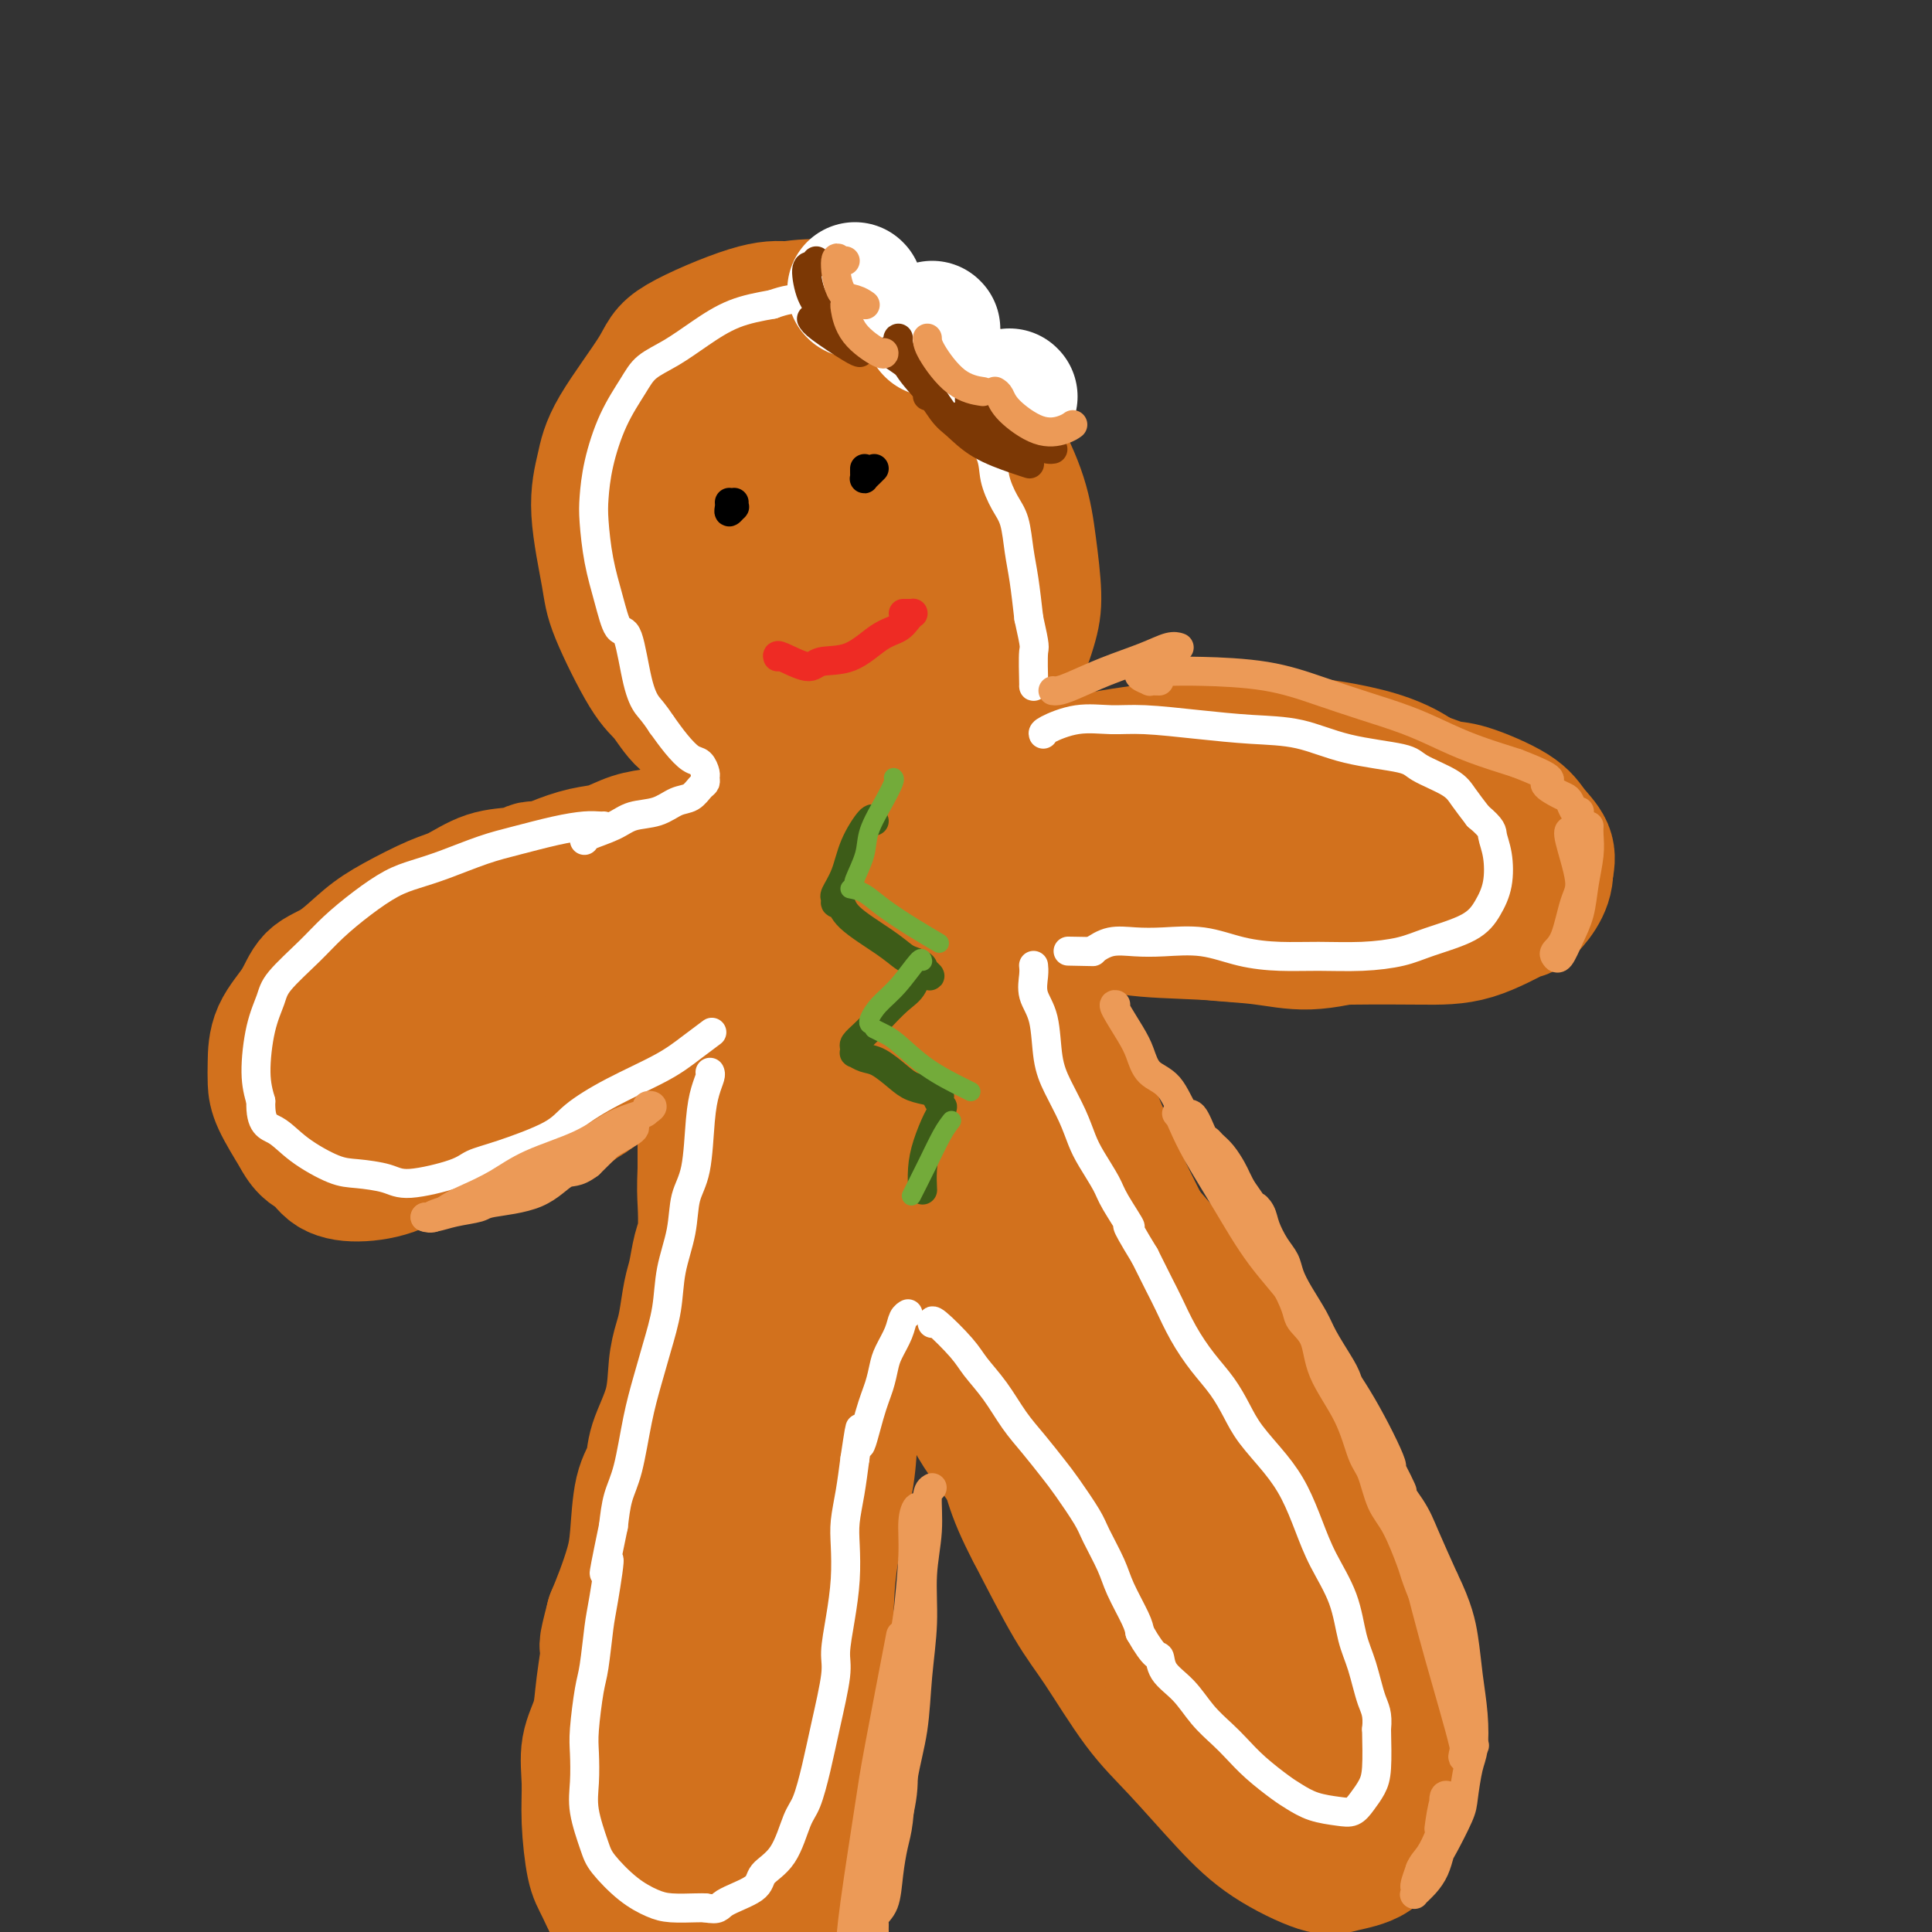 <svg viewBox='0 0 400 400' version='1.1' xmlns='http://www.w3.org/2000/svg' xmlns:xlink='http://www.w3.org/1999/xlink'><rect x="0" y="0" width="400" height="400" fill="#333333" stroke="none"/><g fill='none' stroke='rgb(210,113,29)' stroke-width='28' stroke-linecap='round' stroke-linejoin='round'><path d='M149,119c0.319,-0.142 0.637,-0.283 0,-1c-0.637,-0.717 -2.231,-2.008 -3,-4c-0.769,-1.992 -0.714,-4.683 -1,-7c-0.286,-2.317 -0.912,-4.259 0,-7c0.912,-2.741 3.362,-6.280 6,-9c2.638,-2.720 5.465,-4.622 9,-6c3.535,-1.378 7.778,-2.234 12,-2c4.222,0.234 8.423,1.558 12,3c3.577,1.442 6.529,3.002 10,6c3.471,2.998 7.462,7.436 10,12c2.538,4.564 3.622,9.256 4,13c0.378,3.744 0.050,6.540 -1,10c-1.050,3.460 -2.821,7.586 -5,11c-2.179,3.414 -4.765,6.118 -8,8c-3.235,1.882 -7.117,2.941 -11,4'/><path d='M183,150c-3.740,0.589 -7.589,0.063 -12,-1c-4.411,-1.063 -9.385,-2.663 -14,-5c-4.615,-2.337 -8.869,-5.413 -12,-9c-3.131,-3.587 -5.137,-7.686 -6,-12c-0.863,-4.314 -0.584,-8.842 1,-13c1.584,-4.158 4.474,-7.948 8,-11c3.526,-3.052 7.688,-5.368 12,-6c4.312,-0.632 8.774,0.421 13,3c4.226,2.579 8.214,6.683 10,11c1.786,4.317 1.369,8.845 0,13c-1.369,4.155 -3.689,7.935 -7,10c-3.311,2.065 -7.614,2.415 -11,1c-3.386,-1.415 -5.856,-4.596 -7,-8c-1.144,-3.404 -0.962,-7.032 0,-10c0.962,-2.968 2.703,-5.277 5,-5c2.297,0.277 5.148,3.138 8,6'/><path d='M171,114c1.646,2.007 1.760,4.025 1,7c-0.760,2.975 -2.395,6.906 -4,8c-1.605,1.094 -3.179,-0.648 -4,-2c-0.821,-1.352 -0.890,-2.312 0,-4c0.890,-1.688 2.737,-4.102 4,-5c1.263,-0.898 1.942,-0.278 3,1c1.058,1.278 2.495,3.215 3,5c0.505,1.785 0.079,3.418 0,5c-0.079,1.582 0.190,3.113 0,4c-0.190,0.887 -0.838,1.132 -1,2c-0.162,0.868 0.164,2.361 0,3c-0.164,0.639 -0.817,0.425 -1,1c-0.183,0.575 0.106,1.938 0,3c-0.106,1.062 -0.605,1.825 -1,3c-0.395,1.175 -0.684,2.764 -1,4c-0.316,1.236 -0.658,2.118 -1,3'/><path d='M169,152c-1.131,4.855 -1.460,2.991 -2,3c-0.540,0.009 -1.291,1.889 -2,3c-0.709,1.111 -1.374,1.452 -2,2c-0.626,0.548 -1.212,1.301 -2,2c-0.788,0.699 -1.778,1.343 -3,2c-1.222,0.657 -2.674,1.328 -4,2c-1.326,0.672 -2.524,1.345 -4,2c-1.476,0.655 -3.230,1.293 -5,2c-1.770,0.707 -3.556,1.484 -5,2c-1.444,0.516 -2.546,0.771 -4,1c-1.454,0.229 -3.258,0.431 -5,1c-1.742,0.569 -3.420,1.503 -5,2c-1.580,0.497 -3.063,0.556 -5,1c-1.937,0.444 -4.329,1.273 -6,2c-1.671,0.727 -2.620,1.350 -4,2c-1.380,0.650 -3.190,1.325 -5,2'/><path d='M106,183c-7.730,3.028 -5.056,3.098 -5,4c0.056,0.902 -2.506,2.636 -4,4c-1.494,1.364 -1.918,2.359 -3,4c-1.082,1.641 -2.820,3.930 -4,6c-1.180,2.070 -1.803,3.922 -2,6c-0.197,2.078 0.032,4.383 0,6c-0.032,1.617 -0.324,2.546 0,4c0.324,1.454 1.263,3.432 2,5c0.737,1.568 1.272,2.726 2,4c0.728,1.274 1.649,2.663 3,4c1.351,1.337 3.133,2.620 4,3c0.867,0.380 0.821,-0.144 2,0c1.179,0.144 3.584,0.956 5,1c1.416,0.044 1.843,-0.681 3,-1c1.157,-0.319 3.045,-0.234 5,-1c1.955,-0.766 3.978,-2.383 6,-4'/><path d='M120,228c3.078,-1.603 3.773,-2.610 5,-4c1.227,-1.390 2.987,-3.165 5,-5c2.013,-1.835 4.280,-3.732 6,-5c1.720,-1.268 2.892,-1.906 4,-3c1.108,-1.094 2.150,-2.643 4,-4c1.850,-1.357 4.507,-2.523 7,-4c2.493,-1.477 4.824,-3.266 7,-5c2.176,-1.734 4.199,-3.413 6,-5c1.801,-1.587 3.380,-3.081 5,-4c1.620,-0.919 3.282,-1.261 5,-2c1.718,-0.739 3.494,-1.874 5,-3c1.506,-1.126 2.743,-2.244 4,-3c1.257,-0.756 2.533,-1.151 4,-2c1.467,-0.849 3.126,-2.152 4,-3c0.874,-0.848 0.964,-1.242 2,-2c1.036,-0.758 3.018,-1.879 5,-3'/><path d='M198,171c8.970,-6.170 4.396,-3.597 4,-3c-0.396,0.597 3.386,-0.784 6,-2c2.614,-1.216 4.061,-2.267 6,-3c1.939,-0.733 4.371,-1.149 7,-2c2.629,-0.851 5.456,-2.138 8,-3c2.544,-0.862 4.806,-1.301 8,-2c3.194,-0.699 7.321,-1.660 10,-2c2.679,-0.340 3.909,-0.058 7,0c3.091,0.058 8.041,-0.107 12,0c3.959,0.107 6.927,0.485 10,1c3.073,0.515 6.250,1.168 9,2c2.750,0.832 5.071,1.842 7,3c1.929,1.158 3.466,2.465 5,4c1.534,1.535 3.067,3.298 4,5c0.933,1.702 1.267,3.343 1,5c-0.267,1.657 -1.133,3.328 -2,5'/><path d='M300,179c-0.577,2.929 -1.521,5.251 -3,7c-1.479,1.749 -3.495,2.925 -6,4c-2.505,1.075 -5.498,2.049 -9,3c-3.502,0.951 -7.511,1.880 -11,2c-3.489,0.120 -6.458,-0.570 -10,-1c-3.542,-0.430 -7.657,-0.599 -11,-1c-3.343,-0.401 -5.914,-1.034 -9,-2c-3.086,-0.966 -6.686,-2.265 -9,-3c-2.314,-0.735 -3.343,-0.907 -6,-2c-2.657,-1.093 -6.942,-3.109 -10,-4c-3.058,-0.891 -4.887,-0.658 -8,-1c-3.113,-0.342 -7.508,-1.260 -13,-2c-5.492,-0.740 -12.080,-1.301 -19,-1c-6.920,0.301 -14.171,1.466 -21,3c-6.829,1.534 -13.237,3.438 -19,6c-5.763,2.562 -10.882,5.781 -16,9'/><path d='M120,196c-4.054,2.812 -6.188,5.341 -8,7c-1.812,1.659 -3.302,2.448 -3,2c0.302,-0.448 2.395,-2.132 6,-5c3.605,-2.868 8.722,-6.920 17,-12c8.278,-5.080 19.718,-11.189 29,-15c9.282,-3.811 16.406,-5.326 18,-5c1.594,0.326 -2.343,2.491 -7,5c-4.657,2.509 -10.035,5.361 -18,9c-7.965,3.639 -18.516,8.066 -24,10c-5.484,1.934 -5.900,1.375 -4,-1c1.900,-2.375 6.115,-6.568 14,-11c7.885,-4.432 19.439,-9.105 32,-12c12.561,-2.895 26.130,-4.013 35,-5c8.870,-0.987 13.042,-1.843 21,0c7.958,1.843 19.702,6.384 27,9c7.298,2.616 10.149,3.308 13,4'/><path d='M268,176c7.459,2.555 6.105,2.444 5,2c-1.105,-0.444 -1.963,-1.220 -4,-2c-2.037,-0.780 -5.253,-1.563 -12,-3c-6.747,-1.437 -17.026,-3.528 -22,-5c-4.974,-1.472 -4.642,-2.323 -3,-3c1.642,-0.677 4.594,-1.178 10,-1c5.406,0.178 13.266,1.035 19,2c5.734,0.965 9.341,2.039 11,3c1.659,0.961 1.368,1.808 -1,3c-2.368,1.192 -6.815,2.730 -10,3c-3.185,0.270 -5.109,-0.729 -7,-1c-1.891,-0.271 -3.750,0.187 -3,-1c0.750,-1.187 4.108,-4.019 6,-5c1.892,-0.981 2.317,-0.110 2,0c-0.317,0.110 -1.376,-0.540 -8,0c-6.624,0.540 -18.812,2.270 -31,4'/><path d='M220,172c-9.606,0.920 -15.121,1.220 -19,1c-3.879,-0.220 -6.122,-0.961 -9,-1c-2.878,-0.039 -6.390,0.623 -9,1c-2.610,0.377 -4.318,0.470 -6,1c-1.682,0.530 -3.338,1.499 -6,3c-2.662,1.501 -6.329,3.534 -9,5c-2.671,1.466 -4.344,2.364 -7,4c-2.656,1.636 -6.293,4.011 -9,6c-2.707,1.989 -4.484,3.592 -7,5c-2.516,1.408 -5.771,2.621 -8,4c-2.229,1.379 -3.434,2.922 -5,4c-1.566,1.078 -3.494,1.689 -5,3c-1.506,1.311 -2.589,3.320 -3,4c-0.411,0.680 -0.149,0.029 0,0c0.149,-0.029 0.185,0.563 1,1c0.815,0.437 2.407,0.718 4,1'/><path d='M123,214c1.473,0.344 2.657,0.205 4,0c1.343,-0.205 2.847,-0.474 5,0c2.153,0.474 4.956,1.692 6,2c1.044,0.308 0.328,-0.293 1,0c0.672,0.293 2.732,1.481 4,2c1.268,0.519 1.743,0.369 2,1c0.257,0.631 0.296,2.043 1,3c0.704,0.957 2.072,1.461 3,3c0.928,1.539 1.416,4.115 2,6c0.584,1.885 1.264,3.080 2,5c0.736,1.920 1.529,4.565 2,7c0.471,2.435 0.621,4.661 1,7c0.379,2.339 0.988,4.792 1,7c0.012,2.208 -0.574,4.171 -1,7c-0.426,2.829 -0.693,6.522 -1,10c-0.307,3.478 -0.653,6.739 -1,10'/><path d='M154,284c-0.632,5.133 -0.713,4.466 -1,5c-0.287,0.534 -0.779,2.267 -1,3c-0.221,0.733 -0.169,0.464 0,0c0.169,-0.464 0.456,-1.123 1,-4c0.544,-2.877 1.346,-7.970 2,-13c0.654,-5.030 1.161,-9.996 2,-15c0.839,-5.004 2.010,-10.046 3,-15c0.990,-4.954 1.798,-9.821 3,-14c1.202,-4.179 2.799,-7.670 4,-11c1.201,-3.330 2.006,-6.499 3,-9c0.994,-2.501 2.177,-4.333 3,-6c0.823,-1.667 1.287,-3.171 2,-5c0.713,-1.829 1.676,-3.985 3,-6c1.324,-2.015 3.010,-3.889 5,-5c1.990,-1.111 4.283,-1.460 8,0c3.717,1.460 8.859,4.730 14,8'/><path d='M205,197c2.932,1.814 3.261,2.350 5,4c1.739,1.650 4.890,4.415 7,8c2.110,3.585 3.181,7.991 4,11c0.819,3.009 1.385,4.621 2,9c0.615,4.379 1.277,11.525 2,18c0.723,6.475 1.506,12.278 2,16c0.494,3.722 0.698,5.361 1,7c0.302,1.639 0.701,3.277 1,5c0.299,1.723 0.498,3.531 1,5c0.502,1.469 1.307,2.600 1,2c-0.307,-0.600 -1.725,-2.931 -5,-9c-3.275,-6.069 -8.408,-15.878 -12,-23c-3.592,-7.122 -5.643,-11.559 -10,-18c-4.357,-6.441 -11.019,-14.888 -15,-19c-3.981,-4.112 -5.280,-3.889 -6,-4c-0.720,-0.111 -0.860,-0.555 -1,-1'/><path d='M182,208c-3.667,-4.000 -1.833,-2.000 0,0'/><path d='M111,180c-0.223,-0.105 -0.446,-0.210 -1,0c-0.554,0.210 -1.438,0.734 -3,1c-1.562,0.266 -3.802,0.274 -6,1c-2.198,0.726 -4.355,2.169 -6,3c-1.645,0.831 -2.780,1.049 -5,2c-2.220,0.951 -5.527,2.633 -8,4c-2.473,1.367 -4.113,2.418 -6,4c-1.887,1.582 -4.022,3.693 -6,5c-1.978,1.307 -3.798,1.809 -5,3c-1.202,1.191 -1.785,3.071 -3,5c-1.215,1.929 -3.060,3.906 -4,6c-0.940,2.094 -0.974,4.303 -1,6c-0.026,1.697 -0.046,2.880 0,4c0.046,1.120 0.156,2.177 1,4c0.844,1.823 2.422,4.411 4,7'/><path d='M62,235c1.566,3.065 2.983,3.227 4,4c1.017,0.773 1.636,2.158 3,3c1.364,0.842 3.474,1.142 6,1c2.526,-0.142 5.468,-0.724 8,-2c2.532,-1.276 4.654,-3.245 8,-6c3.346,-2.755 7.918,-6.295 13,-11c5.082,-4.705 10.676,-10.574 13,-13c2.324,-2.426 1.378,-1.407 1,-1c-0.378,0.407 -0.189,0.204 0,0'/><path d='M100,211c-0.240,0.617 -0.481,1.234 -1,1c-0.519,-0.234 -1.317,-1.320 -6,1c-4.683,2.320 -13.251,8.046 -19,12c-5.749,3.954 -8.680,6.137 -10,8c-1.320,1.863 -1.029,3.407 0,4c1.029,0.593 2.795,0.236 6,-1c3.205,-1.236 7.850,-3.350 11,-5c3.150,-1.650 4.806,-2.835 6,-4c1.194,-1.165 1.925,-2.309 3,-3c1.075,-0.691 2.495,-0.928 3,-1c0.505,-0.072 0.097,0.022 1,0c0.903,-0.022 3.118,-0.161 5,0c1.882,0.161 3.430,0.620 4,1c0.570,0.380 0.163,0.680 -1,2c-1.163,1.320 -3.081,3.660 -5,6'/><path d='M97,232c-3.173,2.653 -8.104,5.285 -12,7c-3.896,1.715 -6.756,2.512 -7,1c-0.244,-1.512 2.128,-5.333 5,-9c2.872,-3.667 6.244,-7.179 16,-12c9.756,-4.821 25.896,-10.952 35,-14c9.104,-3.048 11.173,-3.014 12,-3c0.827,0.014 0.414,0.007 0,0'/><path d='M213,163c0.064,0.262 0.127,0.524 1,0c0.873,-0.524 2.554,-1.836 5,-3c2.446,-1.164 5.655,-2.182 10,-3c4.345,-0.818 9.825,-1.437 13,-2c3.175,-0.563 4.044,-1.072 8,-1c3.956,0.072 11.000,0.724 15,1c4.000,0.276 4.955,0.177 9,1c4.045,0.823 11.179,2.568 16,4c4.821,1.432 7.327,2.549 9,3c1.673,0.451 2.512,0.234 5,1c2.488,0.766 6.626,2.515 9,4c2.374,1.485 2.985,2.708 4,4c1.015,1.292 2.433,2.655 3,4c0.567,1.345 0.284,2.673 0,4'/><path d='M320,180c0.187,3.668 -2.845,6.839 -4,8c-1.155,1.161 -0.433,0.312 -2,1c-1.567,0.688 -5.423,2.913 -9,4c-3.577,1.087 -6.877,1.036 -11,1c-4.123,-0.036 -9.071,-0.057 -14,0c-4.929,0.057 -9.841,0.193 -15,0c-5.159,-0.193 -10.567,-0.713 -16,-1c-5.433,-0.287 -10.893,-0.341 -15,-1c-4.107,-0.659 -6.861,-1.924 -10,-3c-3.139,-1.076 -6.661,-1.962 -9,-3c-2.339,-1.038 -3.493,-2.228 -3,-3c0.493,-0.772 2.635,-1.127 6,-1c3.365,0.127 7.954,0.735 13,1c5.046,0.265 10.551,0.187 17,0c6.449,-0.187 13.843,-0.482 19,-1c5.157,-0.518 8.079,-1.259 11,-2'/><path d='M278,180c11.072,-0.747 5.751,-1.115 3,-2c-2.751,-0.885 -2.933,-2.286 -4,-4c-1.067,-1.714 -3.018,-3.739 -4,-5c-0.982,-1.261 -0.996,-1.757 0,-3c0.996,-1.243 3.003,-3.233 5,-4c1.997,-0.767 3.984,-0.309 7,0c3.016,0.309 7.060,0.470 11,2c3.940,1.530 7.776,4.428 10,8c2.224,3.572 2.838,7.818 3,10c0.162,2.182 -0.126,2.300 -5,4c-4.874,1.700 -14.334,4.980 -23,6c-8.666,1.020 -16.538,-0.221 -23,-1c-6.462,-0.779 -11.516,-1.095 -18,-2c-6.484,-0.905 -14.400,-2.397 -19,-3c-4.600,-0.603 -5.886,-0.315 -7,0c-1.114,0.315 -2.057,0.658 -3,1'/><path d='M211,187c-11.740,-0.594 -6.090,0.422 -4,1c2.090,0.578 0.619,0.717 -1,1c-1.619,0.283 -3.388,0.711 -5,1c-1.612,0.289 -3.068,0.441 -6,1c-2.932,0.559 -7.340,1.526 -10,2c-2.660,0.474 -3.573,0.454 -5,1c-1.427,0.546 -3.369,1.658 -6,3c-2.631,1.342 -5.951,2.915 -9,5c-3.049,2.085 -5.826,4.681 -8,6c-2.174,1.319 -3.745,1.362 -5,3c-1.255,1.638 -2.193,4.870 -3,7c-0.807,2.130 -1.484,3.156 -2,5c-0.516,1.844 -0.870,4.505 -1,6c-0.130,1.495 -0.035,1.826 0,3c0.035,1.174 0.010,3.193 0,5c-0.010,1.807 -0.005,3.404 0,5'/><path d='M146,242c-0.168,4.207 -0.086,5.224 0,7c0.086,1.776 0.178,4.309 0,6c-0.178,1.691 -0.625,2.538 -1,4c-0.375,1.462 -0.678,3.539 -1,5c-0.322,1.461 -0.661,2.306 -1,4c-0.339,1.694 -0.676,4.238 -1,6c-0.324,1.762 -0.635,2.743 -1,4c-0.365,1.257 -0.784,2.789 -1,5c-0.216,2.211 -0.229,5.101 -1,8c-0.771,2.899 -2.300,5.806 -3,8c-0.700,2.194 -0.572,3.674 -1,5c-0.428,1.326 -1.413,2.496 -2,5c-0.587,2.504 -0.776,6.341 -1,9c-0.224,2.659 -0.483,4.139 -1,6c-0.517,1.861 -1.290,4.103 -2,6c-0.710,1.897 -1.355,3.448 -2,5'/><path d='M127,335c-2.030,7.774 -1.104,5.210 -1,6c0.104,0.790 -0.614,4.934 -1,8c-0.386,3.066 -0.441,5.055 -1,7c-0.559,1.945 -1.624,3.846 -2,6c-0.376,2.154 -0.064,4.562 0,7c0.064,2.438 -0.119,4.907 0,8c0.119,3.093 0.539,6.812 1,9c0.461,2.188 0.962,2.846 2,5c1.038,2.154 2.615,5.802 5,9c2.385,3.198 5.580,5.944 8,8c2.420,2.056 4.065,3.421 6,4c1.935,0.579 4.159,0.371 6,0c1.841,-0.371 3.297,-0.903 5,-2c1.703,-1.097 3.651,-2.757 5,-5c1.349,-2.243 2.100,-5.069 3,-8c0.900,-2.931 1.950,-5.965 3,-9'/><path d='M166,388c1.086,-4.419 0.802,-6.967 1,-9c0.198,-2.033 0.877,-3.550 1,-8c0.123,-4.450 -0.310,-11.833 0,-17c0.310,-5.167 1.364,-8.117 2,-11c0.636,-2.883 0.854,-5.697 1,-9c0.146,-3.303 0.220,-7.094 1,-12c0.780,-4.906 2.264,-10.926 3,-15c0.736,-4.074 0.722,-6.201 1,-9c0.278,-2.799 0.847,-6.270 1,-9c0.153,-2.730 -0.111,-4.717 0,-7c0.111,-2.283 0.595,-4.860 1,-8c0.405,-3.140 0.730,-6.841 1,-10c0.270,-3.159 0.485,-5.775 1,-8c0.515,-2.225 1.331,-4.061 2,-6c0.669,-1.939 1.191,-3.983 2,-6c0.809,-2.017 1.904,-4.009 3,-6'/><path d='M187,238c2.156,-3.796 4.047,-4.286 6,-5c1.953,-0.714 3.968,-1.651 6,-2c2.032,-0.349 4.080,-0.110 6,0c1.920,0.110 3.711,0.089 6,1c2.289,0.911 5.077,2.752 9,6c3.923,3.248 8.981,7.902 12,11c3.019,3.098 3.998,4.639 6,7c2.002,2.361 5.028,5.543 8,9c2.972,3.457 5.891,7.189 8,10c2.109,2.811 3.407,4.701 5,7c1.593,2.299 3.480,5.007 5,8c1.520,2.993 2.672,6.272 4,9c1.328,2.728 2.830,4.907 4,8c1.170,3.093 2.007,7.102 3,10c0.993,2.898 2.141,4.685 3,7c0.859,2.315 1.430,5.157 2,8'/><path d='M280,332c3.293,8.353 3.524,8.234 4,10c0.476,1.766 1.197,5.416 2,9c0.803,3.584 1.687,7.103 2,10c0.313,2.897 0.054,5.171 0,7c-0.054,1.829 0.098,3.212 0,5c-0.098,1.788 -0.446,3.983 -1,6c-0.554,2.017 -1.315,3.858 -3,5c-1.685,1.142 -4.293,1.585 -6,2c-1.707,0.415 -2.512,0.803 -5,0c-2.488,-0.803 -6.661,-2.797 -10,-5c-3.339,-2.203 -5.846,-4.615 -9,-8c-3.154,-3.385 -6.956,-7.741 -10,-11c-3.044,-3.259 -5.331,-5.420 -8,-9c-2.669,-3.580 -5.718,-8.579 -8,-12c-2.282,-3.421 -3.795,-5.263 -6,-9c-2.205,-3.737 -5.103,-9.368 -8,-15'/><path d='M214,317c-4.584,-8.689 -5.046,-12.412 -6,-17c-0.954,-4.588 -2.402,-10.043 -4,-17c-1.598,-6.957 -3.345,-15.418 -4,-21c-0.655,-5.582 -0.217,-8.285 0,-11c0.217,-2.715 0.212,-5.443 1,-7c0.788,-1.557 2.369,-1.942 5,0c2.631,1.942 6.313,6.211 11,12c4.687,5.789 10.380,13.099 16,21c5.620,7.901 11.168,16.393 16,25c4.832,8.607 8.947,17.328 12,25c3.053,7.672 5.042,14.293 6,20c0.958,5.707 0.884,10.499 1,13c0.116,2.501 0.423,2.712 0,2c-0.423,-0.712 -1.575,-2.345 -5,-8c-3.425,-5.655 -9.121,-15.330 -14,-25c-4.879,-9.670 -8.939,-19.335 -13,-29'/><path d='M236,300c-7.219,-13.530 -9.267,-17.355 -11,-21c-1.733,-3.645 -3.149,-7.111 -3,-7c0.149,0.111 1.865,3.798 4,8c2.135,4.202 4.689,8.919 8,16c3.311,7.081 7.380,16.527 10,23c2.620,6.473 3.790,9.974 4,12c0.210,2.026 -0.540,2.577 -3,0c-2.460,-2.577 -6.630,-8.281 -10,-13c-3.370,-4.719 -5.940,-8.451 -8,-14c-2.060,-5.549 -3.612,-12.913 -2,-17c1.612,-4.087 6.386,-4.896 9,-5c2.614,-0.104 3.068,0.497 6,9c2.932,8.503 8.343,24.908 11,34c2.657,9.092 2.562,10.871 2,13c-0.562,2.129 -1.589,4.608 -3,4c-1.411,-0.608 -3.205,-4.304 -5,-8'/><path d='M245,334c-1.448,-5.338 -2.566,-14.682 -4,-23c-1.434,-8.318 -3.182,-15.610 -7,-23c-3.818,-7.390 -9.706,-14.878 -14,-19c-4.294,-4.122 -6.994,-4.879 -11,-6c-4.006,-1.121 -9.319,-2.607 -14,-3c-4.681,-0.393 -8.729,0.306 -12,1c-3.271,0.694 -5.765,1.382 -9,3c-3.235,1.618 -7.211,4.166 -12,10c-4.789,5.834 -10.391,14.953 -14,24c-3.609,9.047 -5.226,18.023 -6,26c-0.774,7.977 -0.705,14.954 0,23c0.705,8.046 2.045,17.162 3,23c0.955,5.838 1.524,8.400 2,8c0.476,-0.400 0.859,-3.762 1,-8c0.141,-4.238 0.040,-9.354 0,-15c-0.040,-5.646 -0.020,-11.823 0,-18'/><path d='M148,337c0.537,-9.270 1.380,-11.944 2,-14c0.620,-2.056 1.016,-3.493 1,-4c-0.016,-0.507 -0.443,-0.084 -1,6c-0.557,6.084 -1.244,17.828 -2,27c-0.756,9.172 -1.582,15.771 -2,20c-0.418,4.229 -0.428,6.090 0,3c0.428,-3.090 1.292,-11.129 2,-19c0.708,-7.871 1.258,-15.573 2,-22c0.742,-6.427 1.677,-11.578 2,-13c0.323,-1.422 0.034,0.887 -1,5c-1.034,4.113 -2.813,10.030 -4,15c-1.187,4.970 -1.781,8.992 -2,11c-0.219,2.008 -0.063,2.002 0,2c0.063,-0.002 0.031,-0.001 0,0'/><path d='M138,208c-0.366,0.729 -0.733,1.458 -2,2c-1.267,0.542 -3.436,0.897 -6,2c-2.564,1.103 -5.523,2.954 -8,5c-2.477,2.046 -4.472,4.286 -7,6c-2.528,1.714 -5.588,2.900 -8,4c-2.412,1.100 -4.177,2.113 -7,3c-2.823,0.887 -6.704,1.649 -10,2c-3.296,0.351 -6.007,0.290 -8,0c-1.993,-0.290 -3.267,-0.809 -4,-1c-0.733,-0.191 -0.924,-0.055 -1,0c-0.076,0.055 -0.038,0.027 0,0'/><path d='M162,157c-0.594,0.007 -1.187,0.013 -2,0c-0.813,-0.013 -1.845,-0.046 -4,-1c-2.155,-0.954 -5.432,-2.828 -8,-4c-2.568,-1.172 -4.427,-1.642 -6,-3c-1.573,-1.358 -2.861,-3.603 -4,-5c-1.139,-1.397 -2.131,-1.947 -4,-5c-1.869,-3.053 -4.616,-8.609 -6,-12c-1.384,-3.391 -1.404,-4.616 -2,-8c-0.596,-3.384 -1.768,-8.926 -2,-13c-0.232,-4.074 0.478,-6.679 1,-9c0.522,-2.321 0.858,-4.360 3,-8c2.142,-3.640 6.090,-8.883 8,-12c1.910,-3.117 1.784,-4.108 5,-6c3.216,-1.892 9.776,-4.683 14,-6c4.224,-1.317 6.112,-1.158 8,-1'/><path d='M163,64c6.256,-1.059 10.896,-0.206 13,0c2.104,0.206 1.673,-0.234 5,2c3.327,2.234 10.411,7.142 14,10c3.589,2.858 3.684,3.667 5,6c1.316,2.333 3.854,6.192 6,10c2.146,3.808 3.900,7.566 5,11c1.100,3.434 1.545,6.543 2,10c0.455,3.457 0.920,7.263 1,10c0.080,2.737 -0.224,4.405 -1,7c-0.776,2.595 -2.022,6.118 -4,9c-1.978,2.882 -4.686,5.122 -7,7c-2.314,1.878 -4.232,3.394 -5,4c-0.768,0.606 -0.384,0.303 0,0'/><path d='M164,268c0.072,0.608 0.144,1.215 0,2c-0.144,0.785 -0.505,1.746 -1,10c-0.495,8.254 -1.123,23.801 -2,34c-0.877,10.199 -2.003,15.052 -3,22c-0.997,6.948 -1.866,15.992 -3,23c-1.134,7.008 -2.532,11.979 -3,16c-0.468,4.021 -0.004,7.093 0,8c0.004,0.907 -0.452,-0.351 -1,-2c-0.548,-1.649 -1.188,-3.689 -2,-7c-0.812,-3.311 -1.796,-7.891 1,-18c2.796,-10.109 9.370,-25.745 12,-32c2.630,-6.255 1.315,-3.127 0,0'/><path d='M191,264c-0.263,0.238 -0.525,0.477 -1,1c-0.475,0.523 -1.161,1.331 -1,3c0.161,1.669 1.170,4.200 2,6c0.830,1.800 1.480,2.871 3,5c1.520,2.129 3.910,5.317 7,9c3.090,3.683 6.881,7.862 10,12c3.119,4.138 5.567,8.234 9,13c3.433,4.766 7.851,10.202 12,16c4.149,5.798 8.031,11.958 12,18c3.969,6.042 8.027,11.967 10,15c1.973,3.033 1.860,3.175 2,3c0.140,-0.175 0.532,-0.665 0,-2c-0.532,-1.335 -1.989,-3.513 -5,-8c-3.011,-4.487 -7.574,-11.282 -12,-17c-4.426,-5.718 -8.713,-10.359 -13,-15'/><path d='M226,323c-6.907,-8.914 -9.175,-10.198 -12,-13c-2.825,-2.802 -6.206,-7.121 -9,-11c-2.794,-3.879 -5.000,-7.318 -6,-13c-1.000,-5.682 -0.794,-13.605 -1,-16c-0.206,-2.395 -0.825,0.740 0,-1c0.825,-1.740 3.093,-8.354 4,-11c0.907,-2.646 0.454,-1.323 0,0'/><path d='M213,202c0.318,0.957 0.635,1.915 1,2c0.365,0.085 0.777,-0.701 3,4c2.223,4.701 6.257,14.890 9,22c2.743,7.110 4.195,11.143 7,17c2.805,5.857 6.963,13.540 11,23c4.037,9.460 7.954,20.696 11,29c3.046,8.304 5.220,13.675 8,20c2.780,6.325 6.167,13.602 8,18c1.833,4.398 2.114,5.915 3,8c0.886,2.085 2.378,4.738 3,6c0.622,1.262 0.373,1.132 -1,-1c-1.373,-2.132 -3.870,-6.266 -7,-14c-3.130,-7.734 -6.894,-19.067 -10,-27c-3.106,-7.933 -5.553,-12.467 -8,-17'/><path d='M251,292c-6.226,-14.541 -8.793,-21.392 -11,-27c-2.207,-5.608 -4.056,-9.972 -6,-15c-1.944,-5.028 -3.985,-10.719 -6,-15c-2.015,-4.281 -4.004,-7.153 -5,-9c-0.996,-1.847 -0.999,-2.671 -1,-3c-0.001,-0.329 -0.001,-0.165 0,0'/></g>
<g fill='none' stroke='rgb(61,92,24)' stroke-width='6' stroke-linecap='round' stroke-linejoin='round'><path d='M181,170c-0.127,-0.415 -0.254,-0.830 -1,0c-0.746,0.830 -2.110,2.906 -3,5c-0.890,2.094 -1.307,4.205 -2,6c-0.693,1.795 -1.662,3.273 -2,4c-0.338,0.727 -0.043,0.705 0,1c0.043,0.295 -0.164,0.909 0,1c0.164,0.091 0.701,-0.340 1,0c0.299,0.340 0.361,1.453 2,3c1.639,1.547 4.856,3.529 7,5c2.144,1.471 3.215,2.433 4,3c0.785,0.567 1.282,0.740 2,1c0.718,0.260 1.655,0.609 2,1c0.345,0.391 0.099,0.826 0,1c-0.099,0.174 -0.049,0.087 0,0'/><path d='M191,201c2.872,2.327 1.051,0.146 0,0c-1.051,-0.146 -1.333,1.743 -2,3c-0.667,1.257 -1.720,1.880 -3,3c-1.280,1.120 -2.787,2.735 -4,4c-1.213,1.265 -2.130,2.180 -3,3c-0.870,0.820 -1.692,1.544 -2,2c-0.308,0.456 -0.103,0.645 0,1c0.103,0.355 0.103,0.875 0,1c-0.103,0.125 -0.310,-0.146 0,0c0.310,0.146 1.138,0.708 2,1c0.862,0.292 1.757,0.316 3,1c1.243,0.684 2.835,2.030 4,3c1.165,0.970 1.904,1.563 3,2c1.096,0.437 2.548,0.719 4,1'/><path d='M193,226c2.640,1.649 1.241,0.771 1,1c-0.241,0.229 0.675,1.565 1,2c0.325,0.435 0.059,-0.030 0,0c-0.059,0.030 0.089,0.555 0,1c-0.089,0.445 -0.416,0.810 -1,2c-0.584,1.190 -1.425,3.206 -2,5c-0.575,1.794 -0.886,3.368 -1,5c-0.114,1.632 -0.033,3.324 0,4c0.033,0.676 0.016,0.338 0,0'/></g>
<g fill='none' stroke='rgb(255,255,255)' stroke-width='6' stroke-linecap='round' stroke-linejoin='round'><path d='M125,171c-0.211,0.017 -0.423,0.034 -1,0c-0.577,-0.034 -1.521,-0.119 -3,0c-1.479,0.119 -3.493,0.441 -6,1c-2.507,0.559 -5.505,1.356 -8,2c-2.495,0.644 -4.486,1.136 -7,2c-2.514,0.864 -5.550,2.099 -8,3c-2.450,0.901 -4.312,1.467 -6,2c-1.688,0.533 -3.202,1.034 -5,2c-1.798,0.966 -3.881,2.396 -6,4c-2.119,1.604 -4.273,3.383 -6,5c-1.727,1.617 -3.028,3.071 -5,5c-1.972,1.929 -4.617,4.332 -6,6c-1.383,1.668 -1.505,2.602 -2,4c-0.495,1.398 -1.364,3.261 -2,6c-0.636,2.739 -1.039,6.354 -1,9c0.039,2.646 0.519,4.323 1,6'/><path d='M54,228c-0.145,5.045 1.494,5.158 3,6c1.506,0.842 2.880,2.413 5,4c2.120,1.587 4.988,3.190 7,4c2.012,0.810 3.170,0.827 5,1c1.830,0.173 4.332,0.501 6,1c1.668,0.499 2.502,1.169 5,1c2.498,-0.169 6.661,-1.177 9,-2c2.339,-0.823 2.855,-1.461 4,-2c1.145,-0.539 2.921,-0.979 6,-2c3.079,-1.021 7.463,-2.622 10,-4c2.537,-1.378 3.227,-2.534 5,-4c1.773,-1.466 4.630,-3.241 8,-5c3.370,-1.759 7.254,-3.502 10,-5c2.746,-1.498 4.355,-2.749 6,-4c1.645,-1.251 3.327,-2.500 4,-3c0.673,-0.500 0.336,-0.250 0,0'/><path d='M121,174c-0.056,-0.253 -0.111,-0.506 1,-1c1.111,-0.494 3.389,-1.231 5,-2c1.611,-0.769 2.553,-1.572 4,-2c1.447,-0.428 3.397,-0.482 5,-1c1.603,-0.518 2.860,-1.501 4,-2c1.140,-0.499 2.162,-0.514 3,-1c0.838,-0.486 1.490,-1.444 2,-2c0.510,-0.556 0.878,-0.711 1,-1c0.122,-0.289 -0.001,-0.713 0,-1c0.001,-0.287 0.124,-0.439 0,-1c-0.124,-0.561 -0.497,-1.532 -1,-2c-0.503,-0.468 -1.135,-0.434 -2,-1c-0.865,-0.566 -1.961,-1.733 -3,-3c-1.039,-1.267 -2.019,-2.633 -3,-4'/><path d='M137,150c-1.821,-2.756 -2.375,-3.147 -3,-4c-0.625,-0.853 -1.323,-2.167 -2,-5c-0.677,-2.833 -1.334,-7.184 -2,-9c-0.666,-1.816 -1.342,-1.095 -2,-2c-0.658,-0.905 -1.299,-3.435 -2,-6c-0.701,-2.565 -1.462,-5.167 -2,-8c-0.538,-2.833 -0.853,-5.899 -1,-8c-0.147,-2.101 -0.127,-3.237 0,-5c0.127,-1.763 0.360,-4.151 1,-7c0.640,-2.849 1.688,-6.158 3,-9c1.312,-2.842 2.890,-5.216 4,-7c1.110,-1.784 1.753,-2.978 3,-4c1.247,-1.022 3.097,-1.872 5,-3c1.903,-1.128 3.858,-2.534 6,-4c2.142,-1.466 4.469,-2.990 7,-4c2.531,-1.010 5.265,-1.505 8,-2'/><path d='M160,63c5.534,-2.027 6.369,-0.593 8,0c1.631,0.593 4.058,0.347 6,0c1.942,-0.347 3.400,-0.795 5,0c1.600,0.795 3.344,2.832 5,4c1.656,1.168 3.226,1.465 5,3c1.774,1.535 3.754,4.307 5,6c1.246,1.693 1.758,2.307 3,4c1.242,1.693 3.214,4.466 4,6c0.786,1.534 0.385,1.829 1,3c0.615,1.171 2.245,3.218 3,5c0.755,1.782 0.636,3.299 1,5c0.364,1.701 1.211,3.586 2,5c0.789,1.414 1.521,2.358 2,4c0.479,1.642 0.706,3.980 1,6c0.294,2.020 0.655,3.720 1,6c0.345,2.280 0.672,5.140 1,8'/><path d='M213,128c1.464,6.498 1.124,5.742 1,7c-0.124,1.258 -0.033,4.531 0,6c0.033,1.469 0.010,1.134 0,1c-0.010,-0.134 -0.005,-0.067 0,0'/><path d='M216,152c-0.083,-0.195 -0.165,-0.389 1,-1c1.165,-0.611 3.578,-1.638 6,-2c2.422,-0.362 4.854,-0.057 7,0c2.146,0.057 4.006,-0.133 7,0c2.994,0.133 7.121,0.588 11,1c3.879,0.412 7.511,0.781 11,1c3.489,0.219 6.836,0.288 10,1c3.164,0.712 6.145,2.066 10,3c3.855,0.934 8.583,1.449 11,2c2.417,0.551 2.524,1.137 4,2c1.476,0.863 4.320,2.001 6,3c1.680,0.999 2.194,1.857 3,3c0.806,1.143 1.903,2.572 3,4'/><path d='M306,169c3.100,2.599 2.851,3.098 3,4c0.149,0.902 0.698,2.209 1,4c0.302,1.791 0.359,4.066 0,6c-0.359,1.934 -1.135,3.527 -2,5c-0.865,1.473 -1.821,2.825 -4,4c-2.179,1.175 -5.581,2.172 -8,3c-2.419,0.828 -3.856,1.488 -6,2c-2.144,0.512 -4.997,0.876 -8,1c-3.003,0.124 -6.157,0.009 -9,0c-2.843,-0.009 -5.375,0.089 -8,0c-2.625,-0.089 -5.342,-0.365 -8,-1c-2.658,-0.635 -5.256,-1.629 -8,-2c-2.744,-0.371 -5.632,-0.120 -8,0c-2.368,0.120 -4.214,0.109 -6,0c-1.786,-0.109 -3.510,-0.317 -5,0c-1.490,0.317 -2.745,1.158 -4,2'/><path d='M226,197c-8.933,-0.156 -3.267,-0.044 -1,0c2.267,0.044 1.133,0.022 0,0'/><path d='M147,222c0.087,0.194 0.174,0.387 0,1c-0.174,0.613 -0.609,1.645 -1,3c-0.391,1.355 -0.739,3.035 -1,6c-0.261,2.965 -0.436,7.217 -1,10c-0.564,2.783 -1.516,4.097 -2,6c-0.484,1.903 -0.500,4.393 -1,7c-0.500,2.607 -1.485,5.329 -2,8c-0.515,2.671 -0.560,5.291 -1,8c-0.440,2.709 -1.273,5.507 -2,8c-0.727,2.493 -1.347,4.682 -2,7c-0.653,2.318 -1.340,4.766 -2,8c-0.660,3.234 -1.293,7.255 -2,10c-0.707,2.745 -1.488,4.213 -2,6c-0.512,1.787 -0.756,3.894 -1,6'/><path d='M127,316c-3.273,15.708 -1.454,7.979 -1,7c0.454,-0.979 -0.456,4.794 -1,8c-0.544,3.206 -0.720,3.846 -1,6c-0.280,2.154 -0.663,5.821 -1,8c-0.337,2.179 -0.628,2.870 -1,5c-0.372,2.130 -0.825,5.701 -1,8c-0.175,2.299 -0.071,3.327 0,5c0.071,1.673 0.111,3.991 0,6c-0.111,2.009 -0.371,3.708 0,6c0.371,2.292 1.374,5.178 2,7c0.626,1.822 0.875,2.579 2,4c1.125,1.421 3.128,3.505 5,5c1.872,1.495 3.615,2.401 5,3c1.385,0.599 2.411,0.892 4,1c1.589,0.108 3.740,0.031 5,0c1.260,-0.031 1.630,-0.015 2,0'/><path d='M146,395c3.035,0.536 2.623,-0.125 4,-1c1.377,-0.875 4.543,-1.964 6,-3c1.457,-1.036 1.206,-2.021 2,-3c0.794,-0.979 2.635,-1.954 4,-4c1.365,-2.046 2.254,-5.163 3,-7c0.746,-1.837 1.348,-2.393 2,-4c0.652,-1.607 1.354,-4.265 2,-7c0.646,-2.735 1.234,-5.548 2,-9c0.766,-3.452 1.708,-7.542 2,-10c0.292,-2.458 -0.066,-3.282 0,-5c0.066,-1.718 0.557,-4.330 1,-7c0.443,-2.670 0.840,-5.398 1,-8c0.160,-2.602 0.084,-5.079 0,-7c-0.084,-1.921 -0.177,-3.286 0,-5c0.177,-1.714 0.622,-3.775 1,-6c0.378,-2.225 0.689,-4.612 1,-7'/><path d='M177,302c1.681,-11.382 0.883,-4.336 1,-3c0.117,1.336 1.148,-3.038 2,-6c0.852,-2.962 1.523,-4.513 2,-6c0.477,-1.487 0.758,-2.910 1,-4c0.242,-1.090 0.443,-1.847 1,-3c0.557,-1.153 1.469,-2.701 2,-4c0.531,-1.299 0.681,-2.350 1,-3c0.319,-0.650 0.805,-0.900 1,-1c0.195,-0.100 0.097,-0.050 0,0'/><path d='M193,274c-0.078,-0.475 -0.156,-0.949 1,0c1.156,0.949 3.547,3.323 5,5c1.453,1.677 1.968,2.658 3,4c1.032,1.342 2.582,3.045 4,5c1.418,1.955 2.705,4.162 4,6c1.295,1.838 2.597,3.308 4,5c1.403,1.692 2.908,3.607 4,5c1.092,1.393 1.772,2.264 3,4c1.228,1.736 3.005,4.338 4,6c0.995,1.662 1.209,2.385 2,4c0.791,1.615 2.161,4.124 3,6c0.839,1.876 1.149,3.121 2,5c0.851,1.879 2.243,4.394 3,6c0.757,1.606 0.878,2.303 1,3'/><path d='M236,338c3.217,5.639 3.761,4.735 4,5c0.239,0.265 0.174,1.697 1,3c0.826,1.303 2.544,2.476 4,4c1.456,1.524 2.652,3.399 4,5c1.348,1.601 2.849,2.928 4,4c1.151,1.072 1.951,1.887 3,3c1.049,1.113 2.346,2.522 4,4c1.654,1.478 3.665,3.024 5,4c1.335,0.976 1.996,1.381 3,2c1.004,0.619 2.353,1.453 4,2c1.647,0.547 3.594,0.807 5,1c1.406,0.193 2.272,0.320 3,0c0.728,-0.320 1.319,-1.086 2,-2c0.681,-0.914 1.453,-1.977 2,-3c0.547,-1.023 0.871,-2.007 1,-4c0.129,-1.993 0.065,-4.997 0,-8'/><path d='M285,358c0.331,-3.325 -0.341,-4.138 -1,-6c-0.659,-1.862 -1.306,-4.775 -2,-7c-0.694,-2.225 -1.434,-3.763 -2,-6c-0.566,-2.237 -0.957,-5.174 -2,-8c-1.043,-2.826 -2.737,-5.543 -4,-8c-1.263,-2.457 -2.095,-4.655 -3,-7c-0.905,-2.345 -1.883,-4.836 -3,-7c-1.117,-2.164 -2.374,-4.002 -4,-6c-1.626,-1.998 -3.621,-4.157 -5,-6c-1.379,-1.843 -2.141,-3.372 -3,-5c-0.859,-1.628 -1.815,-3.357 -3,-5c-1.185,-1.643 -2.599,-3.200 -4,-5c-1.401,-1.800 -2.788,-3.843 -4,-6c-1.212,-2.157 -2.249,-4.427 -3,-6c-0.751,-1.573 -1.214,-2.449 -2,-4c-0.786,-1.551 -1.893,-3.775 -3,-6'/><path d='M237,260c-5.315,-8.683 -3.101,-5.889 -3,-6c0.101,-0.111 -1.911,-3.126 -3,-5c-1.089,-1.874 -1.254,-2.608 -2,-4c-0.746,-1.392 -2.074,-3.443 -3,-5c-0.926,-1.557 -1.451,-2.622 -2,-4c-0.549,-1.378 -1.121,-3.071 -2,-5c-0.879,-1.929 -2.064,-4.095 -3,-6c-0.936,-1.905 -1.624,-3.547 -2,-6c-0.376,-2.453 -0.441,-5.715 -1,-8c-0.559,-2.285 -1.614,-3.592 -2,-5c-0.386,-1.408 -0.104,-2.918 0,-4c0.104,-1.082 0.030,-1.738 0,-2c-0.030,-0.262 -0.015,-0.131 0,0'/></g>
<g fill='none' stroke='rgb(238,43,36)' stroke-width='6' stroke-linecap='round' stroke-linejoin='round'><path d='M161,136c-0.090,-0.257 -0.181,-0.513 1,0c1.181,0.513 3.632,1.796 5,2c1.368,0.204 1.651,-0.670 3,-1c1.349,-0.330 3.763,-0.117 6,-1c2.237,-0.883 4.298,-2.864 6,-4c1.702,-1.136 3.045,-1.429 4,-2c0.955,-0.571 1.521,-1.421 2,-2c0.479,-0.579 0.871,-0.887 1,-1c0.129,-0.113 -0.004,-0.030 0,0c0.004,0.030 0.145,0.008 0,0c-0.145,-0.008 -0.578,-0.002 -1,0c-0.422,0.002 -0.835,0.001 -1,0c-0.165,-0.001 -0.083,-0.000 0,0'/></g>
<g fill='none' stroke='rgb(0,0,0)' stroke-width='6' stroke-linecap='round' stroke-linejoin='round'><path d='M152,104c-0.030,0.459 -0.061,0.918 0,1c0.061,0.082 0.212,-0.213 0,0c-0.212,0.213 -0.789,0.933 -1,1c-0.211,0.067 -0.057,-0.518 0,-1c0.057,-0.482 0.015,-0.861 0,-1c-0.015,-0.139 -0.004,-0.040 0,0c0.004,0.040 0.002,0.020 0,0'/><path d='M181,97c-0.309,0.315 -0.619,0.631 -1,1c-0.381,0.369 -0.834,0.793 -1,1c-0.166,0.207 -0.044,0.199 0,0c0.044,-0.199 0.012,-0.589 0,-1c-0.012,-0.411 -0.003,-0.841 0,-1c0.003,-0.159 0.001,-0.045 0,0c-0.001,0.045 -0.000,0.023 0,0'/></g>
<g fill='none' stroke='rgb(115,171,58)' stroke-width='4' stroke-linecap='round' stroke-linejoin='round'><path d='M185,161c0.139,0.121 0.278,0.243 0,1c-0.278,0.757 -0.975,2.150 -2,4c-1.025,1.850 -2.380,4.156 -3,6c-0.620,1.844 -0.506,3.226 -1,5c-0.494,1.774 -1.594,3.939 -2,5c-0.406,1.061 -0.116,1.017 0,1c0.116,-0.017 0.058,-0.009 0,0'/><path d='M176,184c0.957,0.180 1.914,0.360 3,1c1.086,0.640 2.301,1.738 4,3c1.699,1.262 3.880,2.686 6,4c2.120,1.314 4.177,2.518 5,3c0.823,0.482 0.411,0.241 0,0'/><path d='M191,199c-0.075,-0.467 -0.150,-0.934 -1,0c-0.850,0.934 -2.476,3.270 -4,5c-1.524,1.730 -2.944,2.856 -4,4c-1.056,1.144 -1.746,2.308 -2,3c-0.254,0.692 -0.073,0.912 0,1c0.073,0.088 0.036,0.044 0,0'/><path d='M181,213c0.635,0.318 1.270,0.635 2,1c0.730,0.365 1.555,0.777 3,2c1.445,1.223 3.511,3.256 6,5c2.489,1.744 5.401,3.200 7,4c1.599,0.800 1.885,0.943 2,1c0.115,0.057 0.057,0.029 0,0'/><path d='M197,232c-0.595,0.768 -1.190,1.536 -2,3c-0.810,1.464 -1.833,3.625 -3,6c-1.167,2.375 -2.476,4.964 -3,6c-0.524,1.036 -0.262,0.518 0,0'/></g>
<g fill='none' stroke='rgb(255,255,255)' stroke-width='28' stroke-linecap='round' stroke-linejoin='round'><path d='M177,60c0.000,0.000 0.100,0.100 0.1,0.1'/><path d='M193,68c0.000,0.000 0.100,0.100 0.1,0.1'/><path d='M209,82c0.000,0.000 0.100,0.100 0.1,0.1'/></g>
<g fill='none' stroke='rgb(124,56,5)' stroke-width='6' stroke-linecap='round' stroke-linejoin='round'><path d='M169,54c-0.295,0.437 -0.590,0.874 -1,1c-0.410,0.126 -0.935,-0.059 -1,1c-0.065,1.059 0.329,3.362 1,5c0.671,1.638 1.620,2.611 2,3c0.380,0.389 0.190,0.195 0,0'/><path d='M168,66c0.226,0.423 0.452,0.845 2,2c1.548,1.155 4.417,3.042 6,4c1.583,0.958 1.881,0.988 2,1c0.119,0.012 0.060,0.006 0,0'/><path d='M186,70c-0.105,0.000 -0.211,0.000 0,1c0.211,1.000 0.737,3.000 2,5c1.263,2.000 3.263,4.000 4,5c0.737,1.000 0.211,1.000 0,1c-0.211,0.000 -0.105,0.000 0,0'/><path d='M190,76c-0.279,0.053 -0.558,0.105 -1,0c-0.442,-0.105 -1.046,-0.368 -2,-1c-0.954,-0.632 -2.257,-1.632 -3,-2c-0.743,-0.368 -0.927,-0.105 -1,0c-0.073,0.105 -0.037,0.053 0,0'/><path d='M189,77c0.456,0.230 0.912,0.461 2,2c1.088,1.539 2.807,4.388 4,6c1.193,1.612 1.861,1.987 3,3c1.139,1.013 2.749,2.663 5,4c2.251,1.337 5.145,2.360 7,3c1.855,0.640 2.673,0.897 3,1c0.327,0.103 0.164,0.051 0,0'/><path d='M218,93c-0.239,0.040 -0.478,0.080 -1,0c-0.522,-0.080 -1.328,-0.281 -3,-1c-1.672,-0.719 -4.211,-1.956 -6,-3c-1.789,-1.044 -2.828,-1.897 -4,-3c-1.172,-1.103 -2.478,-2.458 -3,-3c-0.522,-0.542 -0.261,-0.271 0,0'/><path d='M207,92c0.083,-0.536 0.167,-1.071 -1,-2c-1.167,-0.929 -3.583,-2.250 -5,-3c-1.417,-0.750 -1.833,-0.929 -2,-1c-0.167,-0.071 -0.083,-0.036 0,0'/></g>
<g fill='none' stroke='rgb(236,154,87)' stroke-width='6' stroke-linecap='round' stroke-linejoin='round'><path d='M175,54c-0.456,-0.045 -0.911,-0.090 -1,0c-0.089,0.090 0.190,0.315 0,0c-0.190,-0.315 -0.849,-1.170 -1,0c-0.151,1.170 0.207,4.365 1,6c0.793,1.635 2.021,1.709 3,2c0.979,0.291 1.708,0.797 2,1c0.292,0.203 0.146,0.101 0,0'/><path d='M175,63c-0.083,-0.022 -0.166,-0.045 0,1c0.166,1.045 0.581,3.156 2,5c1.419,1.844 3.844,3.419 5,4c1.156,0.581 1.045,0.166 1,0c-0.045,-0.166 -0.022,-0.083 0,0'/><path d='M192,70c0.006,0.649 0.012,1.298 1,3c0.988,1.702 2.958,4.458 5,6c2.042,1.542 4.155,1.869 5,2c0.845,0.131 0.423,0.065 0,0'/><path d='M206,81c0.342,0.202 0.684,0.404 1,1c0.316,0.596 0.607,1.585 2,3c1.393,1.415 3.889,3.256 6,4c2.111,0.744 3.838,0.393 5,0c1.162,-0.393 1.761,-0.826 2,-1c0.239,-0.174 0.120,-0.087 0,0'/><path d='M240,141c-0.906,-0.022 -1.812,-0.044 -2,0c-0.188,0.044 0.343,0.156 0,0c-0.343,-0.156 -1.558,-0.578 -2,-1c-0.442,-0.422 -0.111,-0.844 0,-1c0.111,-0.156 0.000,-0.047 1,0c1.000,0.047 3.110,0.032 5,0c1.890,-0.032 3.561,-0.080 7,0c3.439,0.080 8.648,0.289 13,1c4.352,0.711 7.847,1.922 11,3c3.153,1.078 5.964,2.021 9,3c3.036,0.979 6.298,1.994 9,3c2.702,1.006 4.843,2.001 7,3c2.157,0.999 4.331,2.000 7,3c2.669,1.000 5.835,2.000 9,3'/><path d='M314,158c9.311,3.583 6.589,3.542 6,4c-0.589,0.458 0.956,1.415 2,2c1.044,0.585 1.586,0.798 2,1c0.414,0.202 0.699,0.394 1,1c0.301,0.606 0.620,1.625 1,2c0.380,0.375 0.823,0.107 1,0c0.177,-0.107 0.089,-0.054 0,0'/><path d='M329,171c-0.026,0.534 -0.051,1.068 0,2c0.051,0.932 0.179,2.261 0,4c-0.179,1.739 -0.664,3.889 -1,6c-0.336,2.111 -0.522,4.185 -1,6c-0.478,1.815 -1.246,3.371 -2,5c-0.754,1.629 -1.492,3.331 -2,4c-0.508,0.669 -0.785,0.305 -1,0c-0.215,-0.305 -0.366,-0.551 0,-1c0.366,-0.449 1.251,-1.101 2,-3c0.749,-1.899 1.364,-5.045 2,-7c0.636,-1.955 1.294,-2.720 1,-5c-0.294,-2.280 -1.541,-6.075 -2,-8c-0.459,-1.925 -0.131,-1.978 0,-2c0.131,-0.022 0.066,-0.011 0,0'/><path d='M231,208c-0.288,-0.051 -0.576,-0.102 0,1c0.576,1.102 2.017,3.358 3,5c0.983,1.642 1.509,2.671 2,4c0.491,1.329 0.947,2.959 2,4c1.053,1.041 2.702,1.494 4,3c1.298,1.506 2.245,4.066 3,5c0.755,0.934 1.318,0.241 2,1c0.682,0.759 1.482,2.970 2,4c0.518,1.030 0.755,0.881 1,1c0.245,0.119 0.499,0.507 1,1c0.501,0.493 1.248,1.091 2,2c0.752,0.909 1.510,2.129 2,3c0.490,0.871 0.711,1.392 1,2c0.289,0.608 0.644,1.304 1,2'/><path d='M257,246c4.651,6.758 3.277,4.653 3,4c-0.277,-0.653 0.541,0.145 1,1c0.459,0.855 0.559,1.767 1,3c0.441,1.233 1.224,2.787 2,4c0.776,1.213 1.544,2.083 2,3c0.456,0.917 0.601,1.879 1,3c0.399,1.121 1.052,2.399 2,4c0.948,1.601 2.190,3.524 3,5c0.810,1.476 1.189,2.504 2,4c0.811,1.496 2.055,3.461 3,5c0.945,1.539 1.591,2.652 2,4c0.409,1.348 0.582,2.930 1,4c0.418,1.070 1.081,1.627 2,3c0.919,1.373 2.094,3.562 3,5c0.906,1.438 1.545,2.125 2,3c0.455,0.875 0.728,1.937 1,3'/><path d='M288,304c4.724,9.164 1.033,3.074 0,1c-1.033,-2.074 0.592,-0.132 0,-2c-0.592,-1.868 -3.402,-7.545 -6,-12c-2.598,-4.455 -4.985,-7.688 -7,-11c-2.015,-3.312 -3.657,-6.705 -6,-10c-2.343,-3.295 -5.387,-6.493 -8,-10c-2.613,-3.507 -4.795,-7.322 -7,-11c-2.205,-3.678 -4.434,-7.220 -6,-10c-1.566,-2.780 -2.470,-4.797 -3,-6c-0.530,-1.203 -0.688,-1.591 -1,-2c-0.312,-0.409 -0.779,-0.840 0,0c0.779,0.840 2.803,2.952 4,5c1.197,2.048 1.568,4.034 3,6c1.432,1.966 3.924,3.914 6,7c2.076,3.086 3.736,7.310 5,10c1.264,2.690 2.132,3.845 3,5'/><path d='M265,264c3.832,6.675 3.411,7.861 4,9c0.589,1.139 2.188,2.231 3,4c0.812,1.769 0.836,4.217 2,7c1.164,2.783 3.469,5.903 5,9c1.531,3.097 2.288,6.171 3,8c0.712,1.829 1.380,2.412 2,4c0.620,1.588 1.191,4.179 2,6c0.809,1.821 1.855,2.870 3,5c1.145,2.130 2.390,5.339 3,7c0.610,1.661 0.587,1.773 1,3c0.413,1.227 1.263,3.569 2,5c0.737,1.431 1.360,1.953 2,4c0.640,2.047 1.295,5.621 2,8c0.705,2.379 1.459,3.564 2,5c0.541,1.436 0.869,3.125 1,4c0.131,0.875 0.066,0.938 0,1'/><path d='M302,353c5.952,14.614 2.331,6.650 1,4c-1.331,-2.650 -0.371,0.013 0,2c0.371,1.987 0.153,3.299 0,4c-0.153,0.701 -0.242,0.792 0,1c0.242,0.208 0.815,0.531 0,-3c-0.815,-3.531 -3.017,-10.918 -5,-18c-1.983,-7.082 -3.747,-13.860 -5,-19c-1.253,-5.140 -1.997,-8.644 -3,-11c-1.003,-2.356 -2.266,-3.566 -3,-5c-0.734,-1.434 -0.938,-3.094 -1,-4c-0.062,-0.906 0.019,-1.058 0,-1c-0.019,0.058 -0.139,0.325 1,2c1.139,1.675 3.537,4.759 5,7c1.463,2.241 1.989,3.640 3,6c1.011,2.360 2.505,5.680 4,9'/><path d='M299,327c2.872,5.893 3.551,9.126 4,12c0.449,2.874 0.667,5.389 1,8c0.333,2.611 0.782,5.318 1,8c0.218,2.682 0.206,5.339 0,7c-0.206,1.661 -0.604,2.327 -1,4c-0.396,1.673 -0.788,4.352 -1,6c-0.212,1.648 -0.244,2.265 -1,4c-0.756,1.735 -2.234,4.588 -3,6c-0.766,1.412 -0.818,1.385 -1,2c-0.182,0.615 -0.493,1.874 -1,3c-0.507,1.126 -1.208,2.118 -2,3c-0.792,0.882 -1.673,1.653 -2,2c-0.327,0.347 -0.098,0.268 0,0c0.098,-0.268 0.065,-0.726 0,-1c-0.065,-0.274 -0.161,-0.364 0,-1c0.161,-0.636 0.581,-1.818 1,-3'/><path d='M294,387c0.504,-1.258 1.264,-1.902 2,-3c0.736,-1.098 1.448,-2.649 2,-4c0.552,-1.351 0.943,-2.501 1,-4c0.057,-1.499 -0.219,-3.346 0,-4c0.219,-0.654 0.935,-0.113 1,0c0.065,0.113 -0.521,-0.200 -1,1c-0.479,1.200 -0.851,3.914 -1,5c-0.149,1.086 -0.074,0.543 0,0'/><path d='M193,308c-0.455,0.263 -0.910,0.526 -1,2c-0.090,1.474 0.184,4.158 0,7c-0.184,2.842 -0.827,5.841 -1,9c-0.173,3.159 0.122,6.477 0,10c-0.122,3.523 -0.663,7.252 -1,11c-0.337,3.748 -0.472,7.515 -1,11c-0.528,3.485 -1.450,6.687 -2,10c-0.550,3.313 -0.729,6.735 -1,9c-0.271,2.265 -0.633,3.372 -1,5c-0.367,1.628 -0.737,3.777 -1,6c-0.263,2.223 -0.417,4.522 -1,6c-0.583,1.478 -1.595,2.137 -2,3c-0.405,0.863 -0.202,1.932 0,3'/><path d='M181,400c-1.182,6.232 -0.137,0.812 0,-1c0.137,-1.812 -0.635,-0.017 0,-3c0.635,-2.983 2.677,-10.745 4,-16c1.323,-5.255 1.927,-8.004 2,-11c0.073,-2.996 -0.387,-6.238 0,-11c0.387,-4.762 1.619,-11.044 2,-15c0.381,-3.956 -0.091,-5.586 0,-8c0.091,-2.414 0.743,-5.612 1,-8c0.257,-2.388 0.119,-3.966 0,-5c-0.119,-1.034 -0.218,-1.524 0,-3c0.218,-1.476 0.753,-3.937 1,-5c0.247,-1.063 0.207,-0.727 0,-1c-0.207,-0.273 -0.581,-1.156 -1,-1c-0.419,0.156 -0.882,1.350 -1,3c-0.118,1.650 0.109,3.757 0,7c-0.109,3.243 -0.555,7.621 -1,12'/><path d='M188,334c-0.841,5.535 -1.443,9.373 -2,14c-0.557,4.627 -1.070,10.041 -2,15c-0.930,4.959 -2.277,9.461 -3,14c-0.723,4.539 -0.821,9.115 -1,13c-0.179,3.885 -0.439,7.078 -1,10c-0.561,2.922 -1.422,5.573 -2,7c-0.578,1.427 -0.873,1.631 -1,1c-0.127,-0.631 -0.086,-2.096 0,-4c0.086,-1.904 0.216,-4.248 1,-10c0.784,-5.752 2.220,-14.913 3,-20c0.780,-5.087 0.902,-6.100 2,-12c1.098,-5.900 3.171,-16.686 4,-21c0.829,-4.314 0.415,-2.157 0,0'/><path d='M88,252c0.588,0.183 1.177,0.367 2,0c0.823,-0.367 1.881,-1.283 3,-2c1.119,-0.717 2.300,-1.235 4,-2c1.700,-0.765 3.918,-1.777 6,-3c2.082,-1.223 4.026,-2.656 7,-4c2.974,-1.344 6.978,-2.598 10,-4c3.022,-1.402 5.063,-2.951 7,-4c1.937,-1.049 3.771,-1.599 5,-2c1.229,-0.401 1.852,-0.653 2,-1c0.148,-0.347 -0.178,-0.790 0,-1c0.178,-0.210 0.860,-0.189 1,0c0.140,0.189 -0.261,0.546 -1,1c-0.739,0.454 -1.814,1.007 -3,2c-1.186,0.993 -2.482,2.427 -4,4c-1.518,1.573 -3.259,3.287 -5,5'/><path d='M122,241c-2.763,2.096 -3.670,1.335 -5,2c-1.330,0.665 -3.083,2.756 -6,4c-2.917,1.244 -6.997,1.640 -9,2c-2.003,0.360 -1.930,0.685 -3,1c-1.070,0.315 -3.283,0.619 -5,1c-1.717,0.381 -2.940,0.839 -4,1c-1.060,0.161 -1.958,0.025 -2,0c-0.042,-0.025 0.774,0.062 1,0c0.226,-0.062 -0.136,-0.274 2,-1c2.136,-0.726 6.769,-1.966 10,-3c3.231,-1.034 5.058,-1.860 8,-3c2.942,-1.140 6.998,-2.593 10,-4c3.002,-1.407 4.949,-2.769 7,-4c2.051,-1.231 4.206,-2.331 5,-3c0.794,-0.669 0.227,-0.905 0,-1c-0.227,-0.095 -0.113,-0.047 0,0'/><path d='M244,134c0.126,0.042 0.252,0.084 0,0c-0.252,-0.084 -0.883,-0.296 -2,0c-1.117,0.296 -2.720,1.098 -5,2c-2.280,0.902 -5.238,1.902 -8,3c-2.762,1.098 -5.328,2.294 -7,3c-1.672,0.706 -2.450,0.921 -3,1c-0.550,0.079 -0.871,0.023 -1,0c-0.129,-0.023 -0.064,-0.011 0,0'/></g>
</svg>